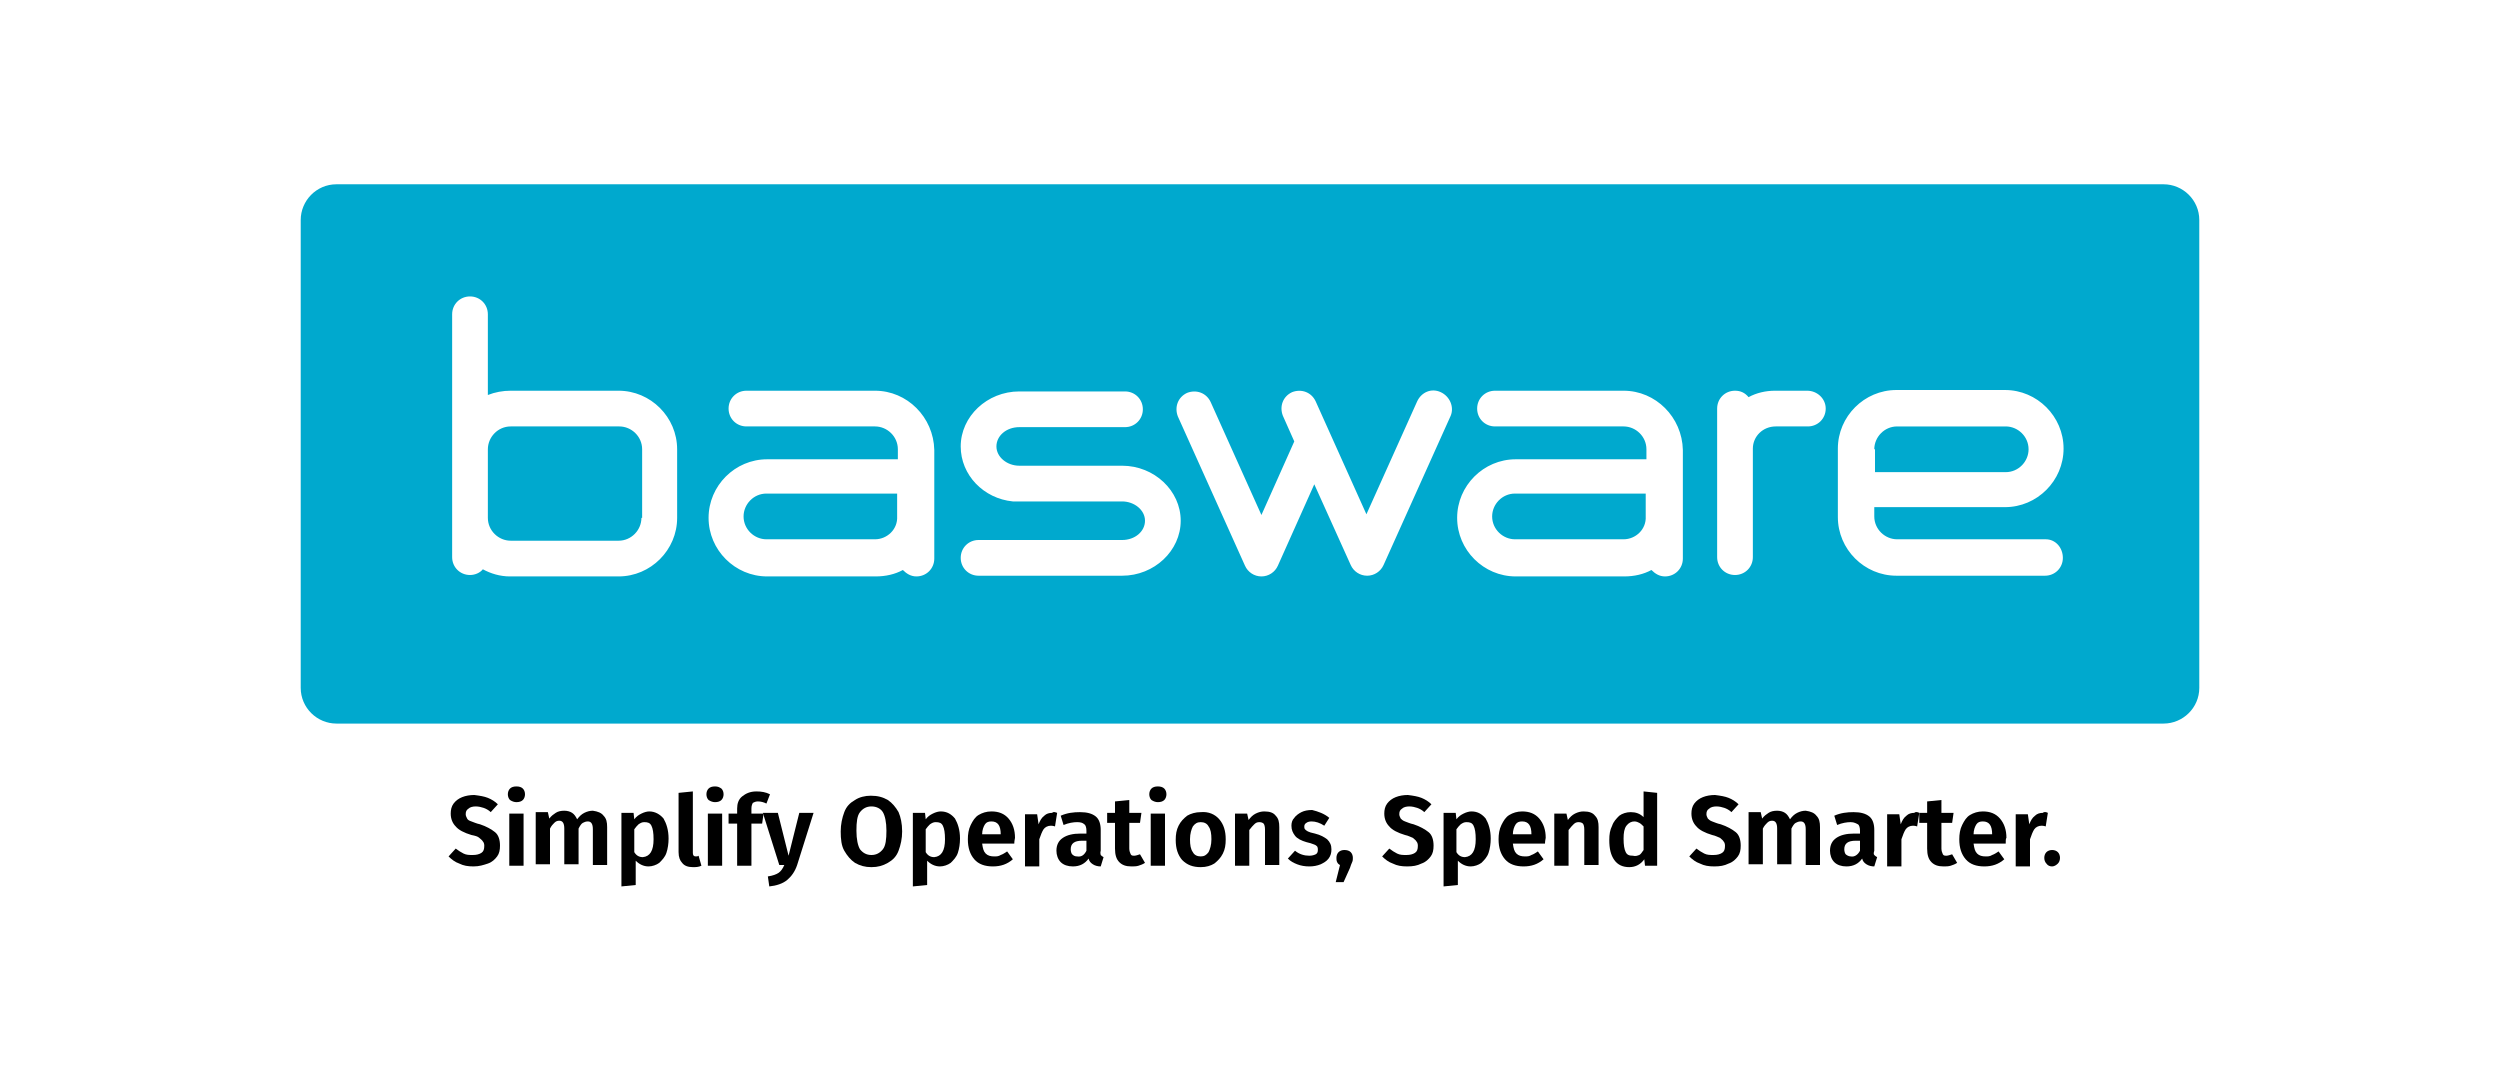 <svg xmlns="http://www.w3.org/2000/svg" xmlns:xlink="http://www.w3.org/1999/xlink" id="Layer_1" x="0px" y="0px" viewBox="0 0 350 150" style="enable-background:new 0 0 350 150;" xml:space="preserve"><style type="text/css">	.st0{fill:#00A9CE;}</style><g>	<g>		<path d="M68.3,111.7c0.5,0.2,1,0.5,1.4,0.9l-1,1.1c-0.3-0.3-0.7-0.5-1-0.6s-0.7-0.2-1.1-0.2s-0.8,0.1-1,0.3    c-0.3,0.2-0.4,0.4-0.4,0.8c0,0.2,0.1,0.4,0.2,0.6s0.3,0.3,0.6,0.4c0.3,0.1,0.7,0.3,1.2,0.4c0.9,0.3,1.6,0.7,2.1,1.1    s0.7,1.1,0.7,1.9c0,0.6-0.1,1.1-0.4,1.5s-0.7,0.8-1.3,1s-1.2,0.4-2,0.4s-1.4-0.1-2-0.4c-0.6-0.2-1.1-0.6-1.5-1l1-1.1    c0.4,0.3,0.7,0.5,1.1,0.7s0.8,0.2,1.3,0.2s0.9-0.1,1.2-0.3c0.3-0.2,0.4-0.5,0.4-1c0-0.3-0.1-0.5-0.2-0.6c-0.1-0.2-0.3-0.3-0.5-0.5    s-0.6-0.3-1.1-0.4c-1-0.3-1.8-0.7-2.2-1.2c-0.4-0.4-0.7-1-0.7-1.8c0-0.5,0.1-1,0.4-1.4c0.3-0.4,0.7-0.7,1.2-0.9s1.1-0.3,1.7-0.3    C67.2,111.4,67.8,111.5,68.3,111.7z"></path>		<path d="M73.2,110.4c0.2,0.2,0.3,0.5,0.3,0.8s-0.1,0.6-0.3,0.8c-0.2,0.2-0.5,0.3-0.9,0.3c-0.3,0-0.6-0.1-0.9-0.3    c-0.2-0.2-0.3-0.5-0.3-0.8s0.1-0.6,0.3-0.8c0.2-0.2,0.5-0.3,0.9-0.3S73,110.2,73.2,110.4z M73.3,113.9v7.3h-2v-7.3H73.3z"></path>		<path d="M84.5,114.2c0.4,0.4,0.5,0.9,0.5,1.6v5.3h-2v-5c0-0.7-0.2-1.1-0.7-1.1c-0.3,0-0.5,0.1-0.7,0.2s-0.4,0.4-0.6,0.8v5h-2v-5    c0-0.7-0.2-1.1-0.7-1.1c-0.3,0-0.5,0.1-0.7,0.3c-0.2,0.2-0.4,0.4-0.6,0.8v5h-2v-7.3h1.7l0.2,0.9c0.3-0.4,0.6-0.6,0.9-0.8    c0.3-0.2,0.7-0.3,1.2-0.3c0.4,0,0.8,0.1,1.1,0.3s0.5,0.5,0.7,0.9c0.3-0.4,0.6-0.7,1-0.9s0.8-0.3,1.2-0.3    C83.7,113.6,84.2,113.8,84.5,114.2z"></path>		<path d="M92.9,114.6c0.4,0.7,0.7,1.6,0.7,2.8c0,0.7-0.1,1.4-0.3,2s-0.6,1-1,1.4c-0.4,0.3-1,0.5-1.5,0.5c-0.7,0-1.3-0.3-1.8-0.8    v3.4l-2,0.2v-10.3h1.7l0.1,0.9c0.3-0.4,0.6-0.6,1-0.8c0.4-0.2,0.8-0.3,1.1-0.3C91.7,113.6,92.4,114,92.9,114.6z M91.5,117.5    c0-0.9-0.1-1.5-0.3-1.9c-0.2-0.4-0.5-0.5-1-0.5c-0.3,0-0.5,0.1-0.8,0.3c-0.2,0.2-0.4,0.4-0.6,0.7v3.2c0.3,0.5,0.7,0.7,1.2,0.7    C91,119.9,91.5,119.1,91.5,117.5z"></path>		<path d="M95.5,120.8c-0.3-0.3-0.5-0.8-0.5-1.5V111l2-0.2v8.6c0,0.3,0.1,0.5,0.4,0.5c0.1,0,0.3,0,0.4-0.1l0.4,1.4    c-0.4,0.2-0.8,0.2-1.2,0.2C96.3,121.4,95.8,121.2,95.5,120.8z"></path>		<path d="M101,110.4c0.2,0.2,0.3,0.5,0.3,0.8s-0.1,0.6-0.3,0.8c-0.2,0.2-0.5,0.3-0.9,0.3c-0.3,0-0.6-0.1-0.9-0.3    c-0.2-0.2-0.3-0.5-0.3-0.8s0.1-0.6,0.3-0.8c0.2-0.2,0.5-0.3,0.9-0.3S100.7,110.2,101,110.4z M101.1,113.9v7.3h-2v-7.3H101.1z"></path>		<path d="M105.4,112.4c-0.1,0.2-0.2,0.4-0.2,0.8v0.7h1.7l-0.2,1.4h-1.5v5.9h-2v-5.9H102v-1.4h1.2v-0.7c0-0.7,0.2-1.3,0.7-1.7    s1.1-0.7,2-0.7c0.7,0,1.3,0.1,1.9,0.4l-0.5,1.3c-0.4-0.2-0.8-0.3-1.2-0.3C105.8,112.2,105.6,112.3,105.4,112.4z"></path>		<path d="M111.6,121.1c-0.3,0.9-0.8,1.6-1.4,2.1s-1.5,0.8-2.5,0.9l-0.2-1.4c0.7-0.1,1.2-0.3,1.5-0.5s0.6-0.6,0.8-1.1h-0.7l-2.3-7.3    h2.1l1.5,6l1.5-6h2L111.6,121.1z"></path>		<path d="M124.3,112c0.6,0.4,1.1,1,1.5,1.7c0.3,0.7,0.5,1.6,0.5,2.7c0,1-0.2,1.9-0.5,2.7s-0.8,1.3-1.5,1.7s-1.4,0.6-2.3,0.6    s-1.6-0.2-2.3-0.6c-0.6-0.4-1.1-1-1.5-1.7s-0.5-1.6-0.5-2.7c0-1,0.2-1.9,0.5-2.7s0.8-1.3,1.5-1.7c0.6-0.4,1.4-0.6,2.2-0.6    C122.9,111.4,123.6,111.6,124.3,112z M120.4,113.7c-0.4,0.5-0.5,1.4-0.5,2.6s0.2,2.1,0.5,2.6c0.4,0.5,0.9,0.8,1.6,0.8    s1.2-0.3,1.6-0.8s0.5-1.4,0.5-2.6s-0.2-2.1-0.5-2.6s-0.9-0.8-1.6-0.8S120.8,113.2,120.4,113.7z"></path>		<path d="M133.7,114.6c0.4,0.7,0.7,1.6,0.7,2.8c0,0.7-0.1,1.4-0.3,2s-0.6,1-1,1.4c-0.4,0.3-1,0.5-1.5,0.5c-0.7,0-1.3-0.3-1.8-0.8    v3.4l-2,0.2v-10.3h1.7l0.1,0.9c0.3-0.4,0.6-0.6,1-0.8c0.4-0.2,0.8-0.3,1.1-0.3C132.6,113.6,133.2,114,133.7,114.6z M132.3,117.5    c0-0.9-0.1-1.5-0.3-1.9s-0.5-0.5-1-0.5c-0.3,0-0.5,0.1-0.8,0.3c-0.2,0.2-0.4,0.4-0.6,0.7v3.2c0.3,0.5,0.7,0.7,1.2,0.7    C131.8,119.9,132.3,119.1,132.3,117.5z"></path>		<path d="M142,118.1h-4.5c0.1,0.7,0.2,1.1,0.5,1.4s0.7,0.4,1.2,0.4c0.3,0,0.6,0,0.9-0.2c0.3-0.1,0.6-0.3,0.9-0.5l0.8,1.1    c-0.8,0.7-1.7,1-2.8,1s-2-0.3-2.6-1s-0.9-1.6-0.9-2.8c0-0.7,0.1-1.4,0.4-2c0.3-0.6,0.6-1.1,1.1-1.4s1.1-0.5,1.8-0.5    c1,0,1.8,0.3,2.4,1c0.6,0.7,0.9,1.6,0.9,2.7C142.1,117.4,142,117.7,142,118.1z M140.1,116.8c0-1.2-0.4-1.8-1.3-1.8    c-0.4,0-0.7,0.1-0.9,0.4s-0.4,0.8-0.4,1.4H140.1L140.1,116.8z"></path>		<path d="M148,113.8l-0.3,1.9c-0.3-0.1-0.5-0.1-0.6-0.1c-0.4,0-0.8,0.2-1,0.5s-0.4,0.8-0.6,1.4v3.8h-2V114h1.7l0.2,1.4    c0.2-0.5,0.4-0.9,0.8-1.2c0.3-0.3,0.7-0.4,1.1-0.4C147.5,113.6,147.7,113.7,148,113.8z"></path>		<path d="M154.1,119.7c0.1,0.1,0.2,0.2,0.4,0.3l-0.4,1.3c-0.4,0-0.8-0.1-1.1-0.3c-0.3-0.2-0.5-0.4-0.6-0.8    c-0.5,0.7-1.2,1.1-2.2,1.1c-0.7,0-1.3-0.2-1.7-0.6s-0.6-1-0.6-1.6c0-0.8,0.3-1.4,0.9-1.8c0.6-0.4,1.4-0.6,2.5-0.6h0.8v-0.4    c0-0.4-0.1-0.8-0.3-0.9c-0.2-0.2-0.5-0.3-1-0.3s-1.2,0.1-1.9,0.4l-0.4-1.3c0.9-0.4,1.8-0.5,2.7-0.5c1,0,1.7,0.2,2.2,0.6    s0.7,1.1,0.7,1.9v2.9C154,119.4,154.1,119.6,154.1,119.7z M152.1,119.1v-1.4h-0.6c-1.1,0-1.6,0.4-1.6,1.2c0,0.3,0.1,0.6,0.2,0.7    c0.2,0.2,0.4,0.3,0.7,0.3C151.4,120,151.8,119.7,152.1,119.1z"></path>		<path d="M160.3,120.8c-0.3,0.2-0.6,0.3-0.9,0.4c-0.3,0.1-0.7,0.1-1,0.1c-0.8,0-1.3-0.2-1.7-0.6s-0.6-1-0.6-1.9v-3.6H155v-1.4h1.1    v-1.6l2-0.2v1.8h1.7l-0.2,1.4h-1.5v3.6c0,0.3,0.1,0.6,0.2,0.8c0.1,0.2,0.3,0.2,0.5,0.2s0.5-0.1,0.8-0.2L160.3,120.8z"></path>		<path d="M163,110.4c0.2,0.2,0.3,0.5,0.3,0.8s-0.1,0.6-0.3,0.8c-0.2,0.2-0.5,0.3-0.9,0.3c-0.3,0-0.6-0.1-0.9-0.3    c-0.2-0.2-0.3-0.5-0.3-0.8s0.1-0.6,0.3-0.8c0.2-0.2,0.5-0.3,0.9-0.3S162.8,110.2,163,110.4z M163.1,113.9v7.3h-2v-7.3H163.1z"></path>		<path d="M170.7,114.7c0.6,0.7,0.9,1.6,0.9,2.8c0,0.8-0.1,1.4-0.4,2c-0.3,0.6-0.7,1-1.2,1.4c-0.5,0.3-1.1,0.5-1.9,0.5    c-1.1,0-1.9-0.3-2.6-1c-0.6-0.7-0.9-1.6-0.9-2.8c0-0.8,0.1-1.4,0.4-2c0.3-0.6,0.7-1,1.2-1.4c0.5-0.3,1.2-0.5,1.9-0.5    C169.2,113.6,170.1,114,170.7,114.7z M167,115.7c-0.2,0.4-0.4,1-0.4,1.8s0.1,1.4,0.4,1.8c0.2,0.4,0.6,0.6,1.1,0.6s0.8-0.2,1.1-0.6    c0.2-0.4,0.4-1,0.4-1.8s-0.1-1.4-0.4-1.8c-0.2-0.4-0.6-0.6-1.1-0.6S167.3,115.3,167,115.7z"></path>		<path d="M178.6,114.2c0.4,0.4,0.5,0.9,0.5,1.6v5.3h-2v-5c0-0.4-0.1-0.7-0.2-0.8s-0.3-0.2-0.6-0.2s-0.5,0.1-0.7,0.3    c-0.2,0.2-0.4,0.4-0.7,0.8v5h-2v-7.3h1.7l0.2,0.9c0.3-0.4,0.6-0.7,1-0.9c0.4-0.2,0.8-0.3,1.2-0.3    C177.8,113.6,178.3,113.8,178.6,114.2z"></path>		<path d="M186.1,114.5l-0.7,1.1c-0.6-0.4-1.2-0.6-1.8-0.6c-0.3,0-0.6,0.1-0.7,0.2c-0.2,0.1-0.3,0.3-0.3,0.5c0,0.1,0,0.3,0.1,0.4    s0.2,0.2,0.4,0.3c0.2,0.1,0.5,0.2,1,0.3c0.8,0.2,1.3,0.5,1.7,0.8c0.4,0.4,0.6,0.8,0.6,1.4c0,0.5-0.1,0.9-0.4,1.3    c-0.3,0.4-0.7,0.6-1.1,0.8c-0.5,0.2-1,0.3-1.6,0.3s-1.2-0.1-1.7-0.3s-0.9-0.4-1.3-0.8l1-1.1c0.6,0.5,1.3,0.7,2,0.7    c0.4,0,0.7-0.1,0.9-0.2s0.3-0.3,0.3-0.6c0-0.2,0-0.3-0.1-0.5c-0.1-0.1-0.2-0.2-0.5-0.3c-0.2-0.1-0.6-0.2-1-0.3    c-0.7-0.2-1.3-0.5-1.6-0.9s-0.5-0.8-0.5-1.4c0-0.4,0.1-0.8,0.4-1.1c0.2-0.3,0.6-0.6,1-0.8s0.9-0.3,1.5-0.3    C184.5,113.6,185.4,113.9,186.1,114.5z"></path>		<path d="M189.1,119.3c0.2,0.2,0.3,0.5,0.3,0.8c0,0.2,0,0.4-0.1,0.6s-0.2,0.5-0.3,0.8l-0.9,2H187l0.6-2.4c-0.2-0.1-0.3-0.2-0.4-0.4    c-0.1-0.2-0.1-0.4-0.1-0.6c0-0.3,0.1-0.6,0.3-0.8c0.2-0.2,0.5-0.3,0.8-0.3C188.6,119,188.9,119.1,189.1,119.3z"></path>		<path d="M199,111.7c0.5,0.2,1,0.5,1.4,0.9l-1,1.1c-0.3-0.3-0.7-0.5-1-0.6s-0.7-0.2-1.1-0.2c-0.4,0-0.8,0.1-1,0.3    c-0.3,0.2-0.4,0.4-0.4,0.8c0,0.2,0.1,0.4,0.2,0.6c0.1,0.1,0.3,0.3,0.6,0.4s0.7,0.3,1.2,0.4c0.9,0.3,1.6,0.7,2.1,1.1    s0.7,1.1,0.7,1.9c0,0.6-0.1,1.1-0.4,1.5c-0.3,0.4-0.7,0.8-1.3,1c-0.6,0.3-1.2,0.4-2,0.4s-1.4-0.1-2-0.4c-0.6-0.2-1.1-0.6-1.5-1    l1-1.1c0.4,0.3,0.7,0.5,1.1,0.7c0.4,0.2,0.8,0.2,1.3,0.2s0.9-0.1,1.2-0.3c0.3-0.2,0.4-0.5,0.4-1c0-0.3-0.1-0.5-0.2-0.6    c-0.1-0.2-0.3-0.3-0.5-0.5c-0.3-0.1-0.6-0.3-1.1-0.4c-1-0.3-1.8-0.7-2.2-1.2c-0.4-0.4-0.7-1-0.7-1.8c0-0.5,0.1-1,0.4-1.4    c0.3-0.4,0.7-0.7,1.2-0.9c0.5-0.2,1.1-0.3,1.7-0.3C197.9,111.4,198.5,111.5,199,111.7z"></path>		<path d="M208,114.6c0.4,0.7,0.7,1.6,0.7,2.8c0,0.7-0.1,1.4-0.3,2s-0.6,1-1,1.4c-0.4,0.3-1,0.5-1.5,0.5c-0.7,0-1.3-0.3-1.8-0.8v3.4    l-2,0.2v-10.3h1.7l0.1,0.9c0.3-0.4,0.6-0.6,1-0.8s0.8-0.3,1.1-0.3C206.9,113.6,207.5,114,208,114.6z M206.6,117.5    c0-0.9-0.1-1.5-0.3-1.9s-0.5-0.5-1-0.5c-0.3,0-0.5,0.1-0.8,0.3c-0.2,0.2-0.4,0.4-0.6,0.7v3.2c0.3,0.5,0.7,0.7,1.2,0.7    C206.1,119.9,206.6,119.1,206.6,117.5z"></path>		<path d="M216.3,118.1h-4.5c0.1,0.7,0.2,1.1,0.5,1.4s0.7,0.4,1.2,0.4c0.3,0,0.6,0,0.9-0.2c0.3-0.1,0.6-0.3,0.9-0.5l0.8,1.1    c-0.8,0.7-1.7,1-2.8,1s-2-0.3-2.6-1s-0.9-1.6-0.9-2.8c0-0.7,0.1-1.4,0.4-2c0.3-0.6,0.6-1.1,1.1-1.4s1.1-0.5,1.8-0.5    c1,0,1.8,0.3,2.4,1c0.6,0.7,0.9,1.6,0.9,2.7C216.4,117.4,216.3,117.7,216.3,118.1z M214.4,116.8c0-1.2-0.4-1.8-1.3-1.8    c-0.4,0-0.7,0.1-0.9,0.4s-0.4,0.8-0.4,1.4H214.4L214.4,116.8z"></path>		<path d="M223.3,114.2c0.4,0.4,0.5,0.9,0.5,1.6v5.3h-2v-5c0-0.4-0.1-0.7-0.2-0.8s-0.3-0.2-0.6-0.2s-0.5,0.1-0.7,0.3    c-0.2,0.2-0.4,0.4-0.7,0.8v5h-2v-7.3h1.7l0.2,0.9c0.3-0.4,0.6-0.7,1-0.9c0.4-0.2,0.8-0.3,1.2-0.3    C222.5,113.6,223,113.8,223.3,114.2z"></path>		<path d="M232,111v10.2h-1.7l-0.1-0.9c-0.5,0.7-1.2,1.1-2.1,1.1c-0.9,0-1.6-0.3-2.1-1s-0.7-1.6-0.7-2.8c0-0.8,0.1-1.4,0.4-2    c0.2-0.6,0.6-1,1-1.4c0.4-0.3,1-0.5,1.6-0.5c0.7,0,1.3,0.2,1.8,0.7v-3.6L232,111z M229.5,119.7c0.2-0.1,0.4-0.4,0.6-0.7v-3.3    c-0.2-0.2-0.4-0.4-0.6-0.5c-0.2-0.1-0.4-0.2-0.7-0.2c-0.4,0-0.8,0.2-1.1,0.6s-0.4,1-0.4,1.8c0,0.9,0.1,1.5,0.3,1.9s0.5,0.5,1,0.5    C229,119.9,229.2,119.8,229.5,119.7z"></path>		<path d="M242,111.7c0.5,0.2,1,0.5,1.4,0.9l-1,1.1c-0.3-0.3-0.7-0.5-1-0.6s-0.7-0.2-1.1-0.2c-0.4,0-0.8,0.1-1,0.3    c-0.3,0.2-0.4,0.4-0.4,0.8c0,0.2,0.1,0.4,0.2,0.6c0.1,0.1,0.3,0.3,0.6,0.4s0.7,0.3,1.2,0.4c0.9,0.3,1.6,0.7,2.1,1.1    s0.7,1.1,0.7,1.9c0,0.6-0.1,1.1-0.4,1.5c-0.3,0.4-0.7,0.8-1.3,1c-0.6,0.3-1.2,0.4-2,0.4s-1.4-0.1-2-0.4c-0.6-0.2-1.1-0.6-1.5-1    l1-1.1c0.4,0.3,0.7,0.5,1.1,0.7c0.4,0.2,0.8,0.2,1.3,0.2s0.9-0.1,1.2-0.3c0.3-0.2,0.4-0.5,0.4-1c0-0.3-0.1-0.5-0.2-0.6    c-0.1-0.2-0.3-0.3-0.5-0.5c-0.3-0.1-0.6-0.3-1.1-0.4c-1-0.3-1.8-0.7-2.2-1.2c-0.4-0.4-0.7-1-0.7-1.8c0-0.5,0.1-1,0.4-1.4    c0.3-0.4,0.7-0.7,1.2-0.9c0.5-0.2,1.1-0.3,1.7-0.3C240.9,111.4,241.5,111.5,242,111.7z"></path>		<path d="M254.3,114.2c0.4,0.4,0.5,0.9,0.5,1.6v5.3h-2v-5c0-0.7-0.2-1.1-0.7-1.1c-0.3,0-0.5,0.1-0.7,0.2s-0.4,0.4-0.6,0.8v5h-2v-5    c0-0.7-0.2-1.1-0.7-1.1c-0.3,0-0.5,0.1-0.7,0.3c-0.2,0.2-0.4,0.4-0.6,0.8v5h-2v-7.3h1.7l0.2,0.9c0.3-0.4,0.6-0.6,0.9-0.8    s0.7-0.3,1.2-0.3c0.4,0,0.8,0.1,1.1,0.3c0.3,0.2,0.5,0.5,0.7,0.9c0.3-0.4,0.6-0.7,1-0.9s0.8-0.3,1.2-0.3    C253.5,113.6,254,113.8,254.3,114.2z"></path>		<path d="M262.4,119.7c0.1,0.1,0.2,0.2,0.4,0.3l-0.4,1.3c-0.4,0-0.8-0.1-1.1-0.3c-0.3-0.2-0.5-0.4-0.6-0.8    c-0.5,0.7-1.2,1.1-2.2,1.1c-0.7,0-1.3-0.2-1.7-0.6s-0.6-1-0.6-1.6c0-0.8,0.3-1.4,0.9-1.8s1.4-0.6,2.5-0.6h0.8v-0.4    c0-0.4-0.1-0.8-0.3-0.9s-0.5-0.3-1-0.3s-1.2,0.1-1.9,0.4l-0.4-1.3c0.9-0.4,1.8-0.5,2.7-0.5c1,0,1.7,0.2,2.2,0.6s0.7,1.1,0.7,1.9    v2.9C262.3,119.4,262.3,119.6,262.4,119.7z M260.4,119.1v-1.4h-0.6c-1.1,0-1.6,0.4-1.6,1.2c0,0.3,0.1,0.6,0.2,0.7s0.4,0.3,0.7,0.3    C259.6,120,260.1,119.7,260.4,119.1z"></path>		<path d="M268.7,113.8l-0.3,1.9c-0.3-0.1-0.5-0.1-0.6-0.1c-0.4,0-0.8,0.2-1,0.5s-0.4,0.8-0.6,1.4v3.8h-2V114h1.7l0.2,1.4    c0.2-0.5,0.4-0.9,0.8-1.2c0.3-0.3,0.7-0.4,1.1-0.4C268.2,113.6,268.5,113.7,268.7,113.8z"></path>		<path d="M274,120.8c-0.3,0.2-0.6,0.3-0.9,0.4s-0.7,0.1-1,0.1c-0.8,0-1.3-0.2-1.7-0.6s-0.6-1-0.6-1.9v-3.6h-1.1v-1.4h1.1v-1.6    l2-0.2v1.8h1.7l-0.2,1.4h-1.5v3.6c0,0.3,0.1,0.6,0.2,0.8c0.1,0.2,0.3,0.2,0.5,0.2s0.5-0.1,0.8-0.2L274,120.8z"></path>		<path d="M280.8,118.1h-4.5c0.1,0.7,0.2,1.1,0.5,1.4s0.7,0.4,1.2,0.4c0.3,0,0.6,0,0.9-0.2c0.3-0.1,0.6-0.3,0.9-0.5l0.8,1.1    c-0.8,0.7-1.7,1-2.8,1c-1.1,0-2-0.3-2.6-1s-0.9-1.6-0.9-2.8c0-0.7,0.1-1.4,0.4-2s0.6-1.1,1.1-1.4s1.1-0.5,1.8-0.5    c1,0,1.8,0.3,2.4,1s0.9,1.6,0.9,2.7C280.8,117.4,280.8,117.7,280.8,118.1z M278.9,116.8c0-1.2-0.4-1.8-1.3-1.8    c-0.4,0-0.7,0.1-0.9,0.4c-0.2,0.3-0.4,0.8-0.4,1.4H278.9L278.9,116.8z"></path>		<path d="M286.7,113.8l-0.3,1.9c-0.3-0.1-0.5-0.1-0.6-0.1c-0.4,0-0.8,0.2-1,0.5s-0.4,0.8-0.6,1.4v3.8h-2V114h1.7l0.2,1.4    c0.2-0.5,0.4-0.9,0.8-1.2c0.3-0.3,0.7-0.4,1.1-0.4C286.2,113.6,286.5,113.7,286.7,113.8z"></path>		<path d="M288.1,119.3c0.2,0.2,0.3,0.5,0.3,0.8s-0.1,0.6-0.3,0.8c-0.2,0.2-0.5,0.4-0.8,0.4s-0.6-0.1-0.8-0.4    c-0.2-0.2-0.3-0.5-0.3-0.8s0.1-0.6,0.3-0.8c0.2-0.2,0.5-0.3,0.8-0.3S287.9,119.1,288.1,119.3z"></path>	</g>	<g>		<path class="st0" d="M302.9,25.8H47.1c-2.8,0-5,2.3-5,5v65.5c0,2.8,2.3,5,5,5h255.8c2.7,0,5-2.2,5-5V30.8    C307.9,28,305.6,25.8,302.9,25.8z M94.8,72.5c0,4.5-3.7,8.2-8.2,8.2H71.4c-1.4,0-2.7-0.4-3.8-1c-0.4,0.5-1.1,0.8-1.8,0.8    c-1.4,0-2.5-1.1-2.5-2.5v-5.5v-9.6V44c0-1.4,1.1-2.5,2.5-2.5c1.4,0,2.5,1.1,2.5,2.5v11.3c1-0.4,2.1-0.6,3.2-0.6h15.1    c4.5,0,8.2,3.7,8.2,8.2V72.5z M130.8,64.4v8.2v5.6c0,1.4-1.1,2.5-2.5,2.5c-0.8,0-1.4-0.4-1.9-0.9c-1.1,0.6-2.4,0.9-3.8,0.9h-15.2    c-4.5,0-8.2-3.7-8.2-8.2s3.7-8.2,8.2-8.2h18.3v-1.4c0-1.8-1.5-3.2-3.2-3.2h-18c-1.4,0-2.5-1.1-2.5-2.5c0-1.4,1.1-2.5,2.5-2.5h18    c4.5,0,8.2,3.7,8.3,8.3V64.4z M157.1,80.6H137c-1.4,0-2.5-1.1-2.5-2.5c0-1.4,1.1-2.5,2.5-2.5h20.1c1.8,0,3.2-1.2,3.2-2.7    s-1.5-2.7-3.2-2.7h-14.8c-0.2,0-0.3,0-0.5,0c-4.1-0.4-7.3-3.7-7.3-7.7c0-4.2,3.7-7.7,8.2-7.7h14.8c1.4,0,2.5,1.1,2.5,2.5    s-1.1,2.5-2.5,2.5h-14.8c-1.8,0-3.2,1.2-3.2,2.7s1.5,2.7,3.2,2.7h14.4c4.5,0,8.2,3.5,8.2,7.7C165.3,77.1,161.6,80.6,157.1,80.6z     M203.1,58.2l-9.4,20.9c-0.4,0.9-1.3,1.5-2.3,1.5s-1.9-0.6-2.3-1.5L184,67.8l-5.1,11.4c-0.4,0.9-1.3,1.5-2.3,1.5s-1.9-0.6-2.3-1.5    l-9.4-20.9c-0.5-1.3,0-2.7,1.3-3.3c1.3-0.5,2.7,0,3.3,1.3l7.1,15.8l4.6-10.3l-1.6-3.6c-0.5-1.3,0-2.7,1.3-3.3    c1.3-0.5,2.7,0,3.3,1.3l7.1,15.8l7.1-15.8c0.6-1.3,2-1.9,3.3-1.3C203,55.5,203.6,57,203.1,58.2z M235.6,64.4v8.2v5.6    c0,1.4-1.1,2.5-2.5,2.5c-0.8,0-1.4-0.4-1.9-0.9c-1.1,0.6-2.4,0.9-3.8,0.9h-15.2c-4.5,0-8.2-3.7-8.2-8.2s3.7-8.2,8.2-8.2h18.3v-1.4    c0-1.8-1.5-3.2-3.2-3.2h-18c-1.4,0-2.5-1.1-2.5-2.5c0-1.4,1.1-2.5,2.5-2.5h18c4.5,0,8.2,3.7,8.3,8.3V64.4z M253.1,59.7h-4.5    c-1.8,0-3.2,1.4-3.2,3.1V78c0,1.4-1.1,2.5-2.5,2.5c-1.4,0-2.5-1.1-2.5-2.5V62.8v-5.6c0-1.4,1.1-2.5,2.5-2.5c0.8,0,1.4,0.3,1.9,0.9    c1.1-0.6,2.4-0.9,3.7-0.9h4.5c1.4,0,2.6,1.1,2.6,2.5C255.6,58.6,254.5,59.7,253.1,59.7z M265.6,75.5h20.8c1.4,0,2.4,1.2,2.4,2.6    c0,1.4-1.1,2.5-2.5,2.5h-20.8c-4.5,0-8.2-3.7-8.2-8.2V71v-3.5v-4.7c0-4.5,3.7-8.2,8.2-8.2h15.2c4.5,0,8.2,3.7,8.2,8.2    s-3.7,8.2-8.2,8.2h-18.3v1.3C262.4,74.1,263.9,75.5,265.6,75.5z"></path>		<path class="st0" d="M104.1,72.3c0,1.8,1.5,3.2,3.2,3.2h15.2c1.7,0,3.2-1.4,3.1-3.2v-3.2h-18.3C105.5,69.1,104.1,70.6,104.1,72.3z    "></path>		<path class="st0" d="M86.7,59.7H71.5c-1.8,0-3.2,1.5-3.2,3.2v9.6c0,1.8,1.5,3.2,3.2,3.2h15.1c1.8,0,3.2-1.5,3.2-3.2h0.1v-9.6    C89.9,61.1,88.4,59.7,86.7,59.7z"></path>		<path class="st0" d="M262.5,66.1h18.3c1.8,0,3.2-1.5,3.2-3.2c0-1.8-1.5-3.2-3.2-3.2h-15.2c-1.8,0-3.2,1.5-3.2,3.2h0.1V66.1z"></path>		<path class="st0" d="M208.9,72.3c0,1.8,1.5,3.2,3.2,3.2h15.2c1.7,0,3.2-1.4,3.1-3.2v-3.2h-18.3C210.3,69.1,208.9,70.6,208.9,72.3z    "></path>	</g></g></svg>